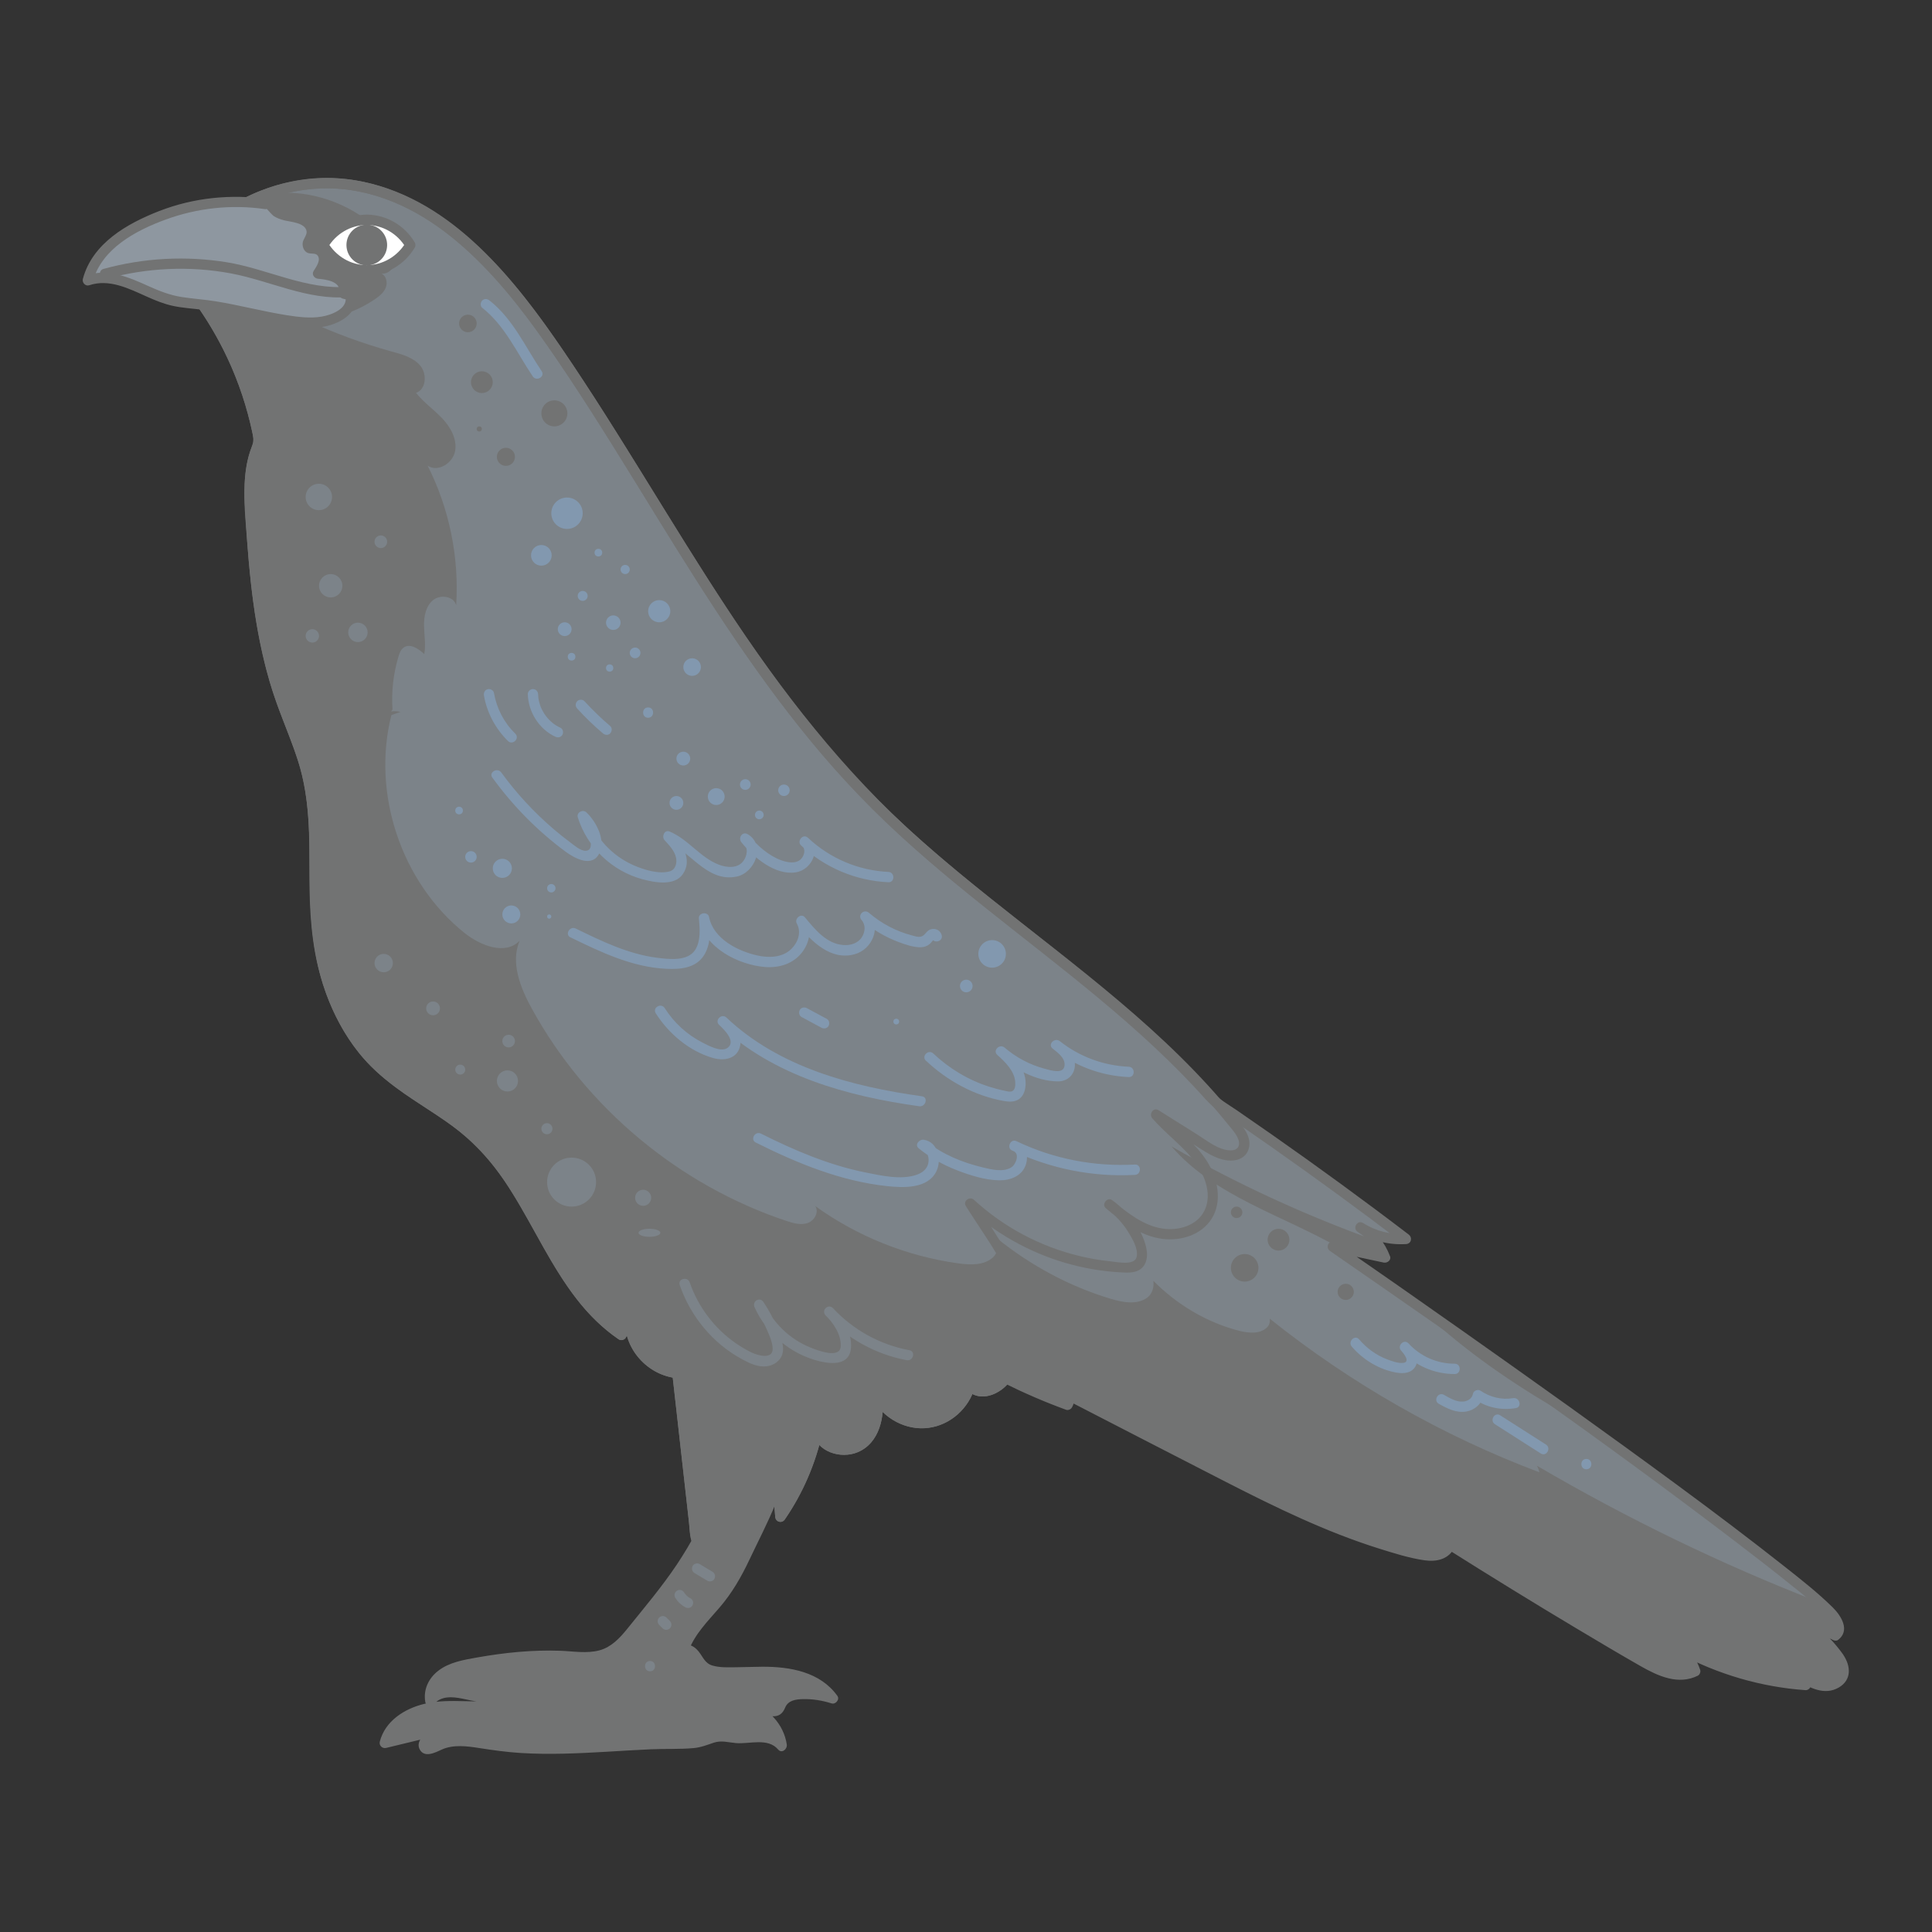 <svg id="artwork" xmlns="http://www.w3.org/2000/svg" viewBox="0 0 93.543 93.543"><rect x="0" y="0" width="93.543" height="93.543" fill="#333333" stroke="none"/><path d="M89.03,80.241c-.617-.884-1.436-1.577-2.339-2.171.721.381,1.445.756,2.177,1.115.368-.216.101-.781-.203-1.08-.708-.699-1.482-1.326-2.262-1.943-2.752-2.181-5.586-4.256-8.432-6.312-4.448-3.213-8.929-6.38-13.442-9.502.844.179,1.689.359,2.533.539-.215-.605-.645-1.132-1.195-1.464.648.422,1.438.623,2.21.56-3.032-2.314-6.136-4.534-9.291-6.678-4.793-5.484-11.333-9.26-16.497-14.445-6.383-6.409-10.389-14.743-15.525-22.19-2.473-3.585-5.679-7.249-10.005-7.755-2.955-.345-6.049,1.009-7.801,3.413l.517,1.958c1.569,2.085,2.636,4.545,3.088,7.114-.541,1.07-.499,2.329-.429,3.526.179,3.051.474,6.132,1.488,9.014.426,1.212.979,2.385,1.277,3.635.544,2.279.214,4.667.398,7.002.206,2.603,1.123,5.24,3.013,7.043,1.413,1.347,3.272,2.149,4.703,3.476,2.925,2.712,3.764,7.309,7.073,9.535.142-.273.284-.547.427-.82-.114,1.299.984,2.58,2.285,2.667.29,2.588.581,5.175.871,7.762.015.137.032.277.091.402.223.467.952.454,1.329.1.378-.354.495-.897.594-1.405-.151.284.21.623.527.571.317-.051.542-.333.708-.608.371-.617.609-1.314.691-2.03.058.723.116,1.445.174,2.167.864-1.244,1.477-2.661,1.792-4.142.174.851,1.388,1.151,2.099.652.711-.499.931-1.481.799-2.339.451.858,1.456,1.389,2.419,1.279.963-.11,1.822-.856,2.067-1.793.477.534,1.321.222,1.743-.368.969.485,1.964.918,2.984,1.286.114-.143.106-.369-.018-.504,2.279,1.173,4.557,2.346,6.835,3.519,3.258,1.677,6.558,3.371,10.129,4.193.391.09.815.166,1.18,0,.182-.082.328-.251.399-.436,3.081,1.945,6.193,3.839,9.347,5.663.775.448,1.736.898,2.518.463-.127-.409-.362-.778-.665-1.08,1.849,1.001,3.912,1.608,6.01,1.746-.002-.183-.111-.36-.272-.447.372.235.768.479,1.208.494s.924-.292.933-.733c.005-.239-.125-.457-.261-.652Z" style="fill:#727373;"></path><path d="M86.403,76.162c-2.752-2.181-5.586-4.256-8.432-6.312-.329-.237-.66-.47-.989-.707-2.402-1.324-4.721-2.768-6.827-4.53-.636-.532-1.252-1.091-1.874-1.641-1.25-.875-2.497-1.755-3.752-2.623.109.023.217.047.326.07-2.781-1.591-6.049-2.498-8.134-4.913,3.149,1.805,6.458,3.33,9.875,4.557-.204-.253-.451-.471-.729-.639.648.422,1.438.623,2.21.56-3.032-2.314-6.136-4.534-9.291-6.678-4.793-5.484-11.333-9.26-16.497-14.445-2.912-2.924-5.321-6.256-7.576-9.713-.533.065-1.06.175-1.571.363l-14.192,5.113c-.96,3.795.479,8.09,3.532,10.541.774.621,1.985,1.098,2.675.386-.445,1.062.036,2.272.59,3.281,2.637,4.806,7.137,8.557,12.339,10.285.331.11.693.212,1.022.097.33-.114.564-.544.358-.825,2.041,1.474,4.447,2.438,6.941,2.781.58.08,1.24.103,1.671-.292.248-.228.294-.629.182-.931,1.633,1.319,3.511,2.336,5.523,2.939.584.175,1.266.302,1.76-.055.248-.179.343-.522.298-.819,1.136,1.147,2.564,2.006,4.127,2.414.478.125,1.06.183,1.398-.178.101-.108.128-.254.114-.399,3.929,3.138,8.347,5.663,13.052,7.436-.022-.103-.063-.21-.112-.315,4.37,2.558,8.938,4.777,13.661,6.605-.543-.489-1.104-.959-1.678-1.413Z" style="fill:#7c8389;"></path><path d="M26.763,16.67c-2.473-3.585-5.679-7.249-10.005-7.755-.861-.101-1.731-.041-2.579.131-.09.08-.168.173-.224.284,1.753.038,3.479.815,4.669,2.102.27.291.523.636.543,1.032.019.397-.3.827-.695.784.235.112.302.436.206.679-.097.242-.311.415-.526.561-.967.66-2.137,1.019-3.308,1.014,1.329.621,2.711,1.129,4.125,1.519.503.139,1.046.284,1.381.684.335.401.289,1.147-.205,1.316.367.465.864.807,1.27,1.238.406.431.73,1.012.618,1.593-.112.581-.839,1.029-1.327.695,1.05,2.077,1.532,4.438,1.381,6.761-.109-.443-.767-.54-1.119-.251s-.446.791-.437,1.247c.009.456.097.917.011,1.365-.277-.262-.693-.537-1.001-.313-.136.099-.198.27-.247.432-.249.828-.348,1.701-.289,2.564l-.069.099c.382-.079.762.118,1.094.322s.68.433,1.07.428.796-.377.67-.746c.613.788,1.652,1.224,2.644,1.108.111-.013.229-.037.303-.12.09-.101.084-.254.064-.388-.059-.402-.189-.794-.383-1.151.859.684,1.729,1.374,2.728,1.83.999.456,2.154.661,3.204.338.242-.074.497-.197.596-.43.077-.182.041-.389.004-.582-.104-.541-.208-1.082-.312-1.623,1.272.398,2.283,1.342,3.406,2.06,1.118.715,2.374,1.215,3.677,1.464.339.065.696.111,1.022,0,.326-.111.607-.427.567-.77-.032-.27-.242-.478-.391-.706-.119-.183-.184-.433-.103-.62-4.489-5.671-7.906-12.213-12.033-18.197Z" style="fill:#7c8389;"></path><path d="M18.459,11.863c-.007.07-.008.14-.002.209.008.089.021.179.046.265.017.061.06.117.115.149.054.031.133.045.193.025.06-.02.119-.057.149-.115.031-.059.044-.127.025-.193-.014-.049-.024-.099-.031-.149l.009.067c-.011-.086-.013-.172-.003-.259.001-.034-.006-.067-.021-.096-.01-.031-.027-.058-.052-.081-.043-.043-.115-.076-.177-.073-.065.003-.132.024-.177.073l-.039.051c-.023.039-.034.081-.034.126h0Z" style="fill:#727373;"></path><path d="M9.258,14.413c1.556,2.083,2.604,4.496,3.063,7.055l.025-.193c-.75,1.543-.496,3.362-.373,5.014.135,1.813.34,3.628.745,5.403.205.901.465,1.789.786,2.656.307.829.656,1.642.926,2.484.584,1.825.552,3.715.553,5.609 0,1.664.095,3.317.565,4.922.436,1.49,1.159,2.91,2.216,4.058,1.091,1.185,2.517,1.956,3.825,2.867,1.25.87,2.236,1.938,3.058,3.217,1.63,2.537,2.728,5.579,5.314,7.343.108.073.283.024.342-.09l.427-.82-.466-.126c-.096,1.468,1.085,2.788,2.535,2.917l-.25-.25c.269,2.393.537,4.787.806,7.18.045.405.017.962.311,1.287.232.257.591.338.924.29.904-.13,1.184-1.061,1.335-1.832.063-.319-.368-.432-.482-.133-.131.343.087.685.404.826.337.15.697.011.951-.232.661-.631.951-1.721,1.062-2.594h-.5c.058.722.116,1.445.174,2.167.02.251.322.336.466.126.873-1.27,1.489-2.697,1.817-4.202h-.482c.228.934,1.369,1.292,2.197.945,1.058-.444,1.325-1.742,1.183-2.764l-.457.193c.519.939,1.593,1.526,2.668,1.398,1.077-.128,1.98-.937,2.275-1.972l-.418.11c.728.75,1.902.149,2.282-.667.554-1.187-.48-2.418-1.226-3.238l-.354.354c.363.373.899.366,1.332.115.513-.297.76-.833.711-1.416-.063-.748-.519-1.397-.907-2.013-.475-.756-.951-1.512-1.427-2.268l-.393.303c1.358,1.25,2.991,2.178,4.763,2.699.866.255,1.763.41,2.664.462.382.022.825.057,1.105-.257.232-.26.234-.635.16-.957-.211-.923-.903-1.742-1.651-2.285-.228-.166-.52.21-.303.393.799.673,1.689,1.358,2.759,1.488.883.107,1.865-.189,2.362-.969.546-.856.29-1.979-.218-2.787-.6-.954-1.568-1.597-2.3-2.438l-.303.393c.67.42,1.34.841,2.01,1.261.491.308.976.662,1.567.738.439.056.907-.096,1.044-.56.177-.601-.326-1.13-.672-1.56-1.657-2.058-3.583-3.88-5.596-5.584-4.102-3.472-8.592-6.502-12.319-10.401-3.843-4.021-6.824-8.749-9.737-13.46-1.461-2.363-2.911-4.735-4.458-7.043-1.415-2.112-2.917-4.206-4.819-5.912-1.766-1.584-3.901-2.797-6.299-3.016-2.404-.219-4.867.654-6.654,2.261-.434.39-.819.827-1.165,1.296-.191.259.242.509.432.252,1.401-1.897,3.657-3.127,6.005-3.316,2.36-.19,4.605.727,6.453,2.145,1.908,1.465,3.437,3.384,4.803,5.347,1.516,2.18,2.921,4.435,4.317,6.693,2.762,4.467,5.495,8.985,8.89,13.01,1.67,1.979,3.511,3.788,5.479,5.469,1.941,1.657,3.97,3.206,5.971,4.79,1.989,1.575,3.955,3.189,5.76,4.975.912.902,1.781,1.848,2.586,2.848.187.232.433.483.527.772.104.319-.073.52-.389.51-.602-.019-1.148-.483-1.633-.786-.616-.386-1.232-.773-1.847-1.159-.251-.158-.482.187-.303.393.607.698,1.363,1.251,1.952,1.966.536.651.974,1.654.584,2.481-.355.753-1.279,1.01-2.05.889-.917-.145-1.692-.757-2.382-1.337l-.303.393c.41.297.76.67,1.027,1.101.196.317.506.823.414,1.218-.101.436-.959.243-1.287.21-.496-.05-.989-.136-1.474-.253-1.905-.457-3.674-1.397-5.115-2.723-.202-.186-.549.053-.393.303.661,1.052,1.411,2.088,1.982,3.192.239.464.473,1.127.1,1.587-.234.288-.705.507-1.006.199-.226-.232-.569.117-.354.354.573.629,1.421,1.539,1.198,2.477-.14.591-1.013,1.271-1.547.721-.133-.136-.367-.068-.418.11-.239.841-.979,1.515-1.859,1.612-.883.097-1.745-.391-2.169-1.158-.149-.269-.493-.068-.457.193.104.75-.074,1.753-.815,2.136-.564.292-1.438.088-1.602-.582-.057-.234-.429-.242-.482,0-.32,1.467-.916,2.845-1.767,4.082l.466.126c-.058-.722-.116-1.445-.174-2.167-.026-.327-.46-.315-.5,0-.071.557-.235,1.105-.491,1.605-.112.218-.237.472-.424.635-.084.073-.195.163-.314.152-.14-.012-.258-.123-.206-.26l-.482-.133c-.114.577-.343,1.636-1.16,1.469-.438-.09-.382-.671-.421-1.017l-.167-1.488c-.215-1.919-.431-3.838-.646-5.757-.016-.144-.102-.237-.25-.25-1.192-.106-2.112-1.238-2.035-2.417.016-.246-.354-.342-.466-.126l-.427.82.342-.09c-2.63-1.794-3.665-5.017-5.39-7.55-.434-.637-.914-1.248-1.466-1.787-.637-.623-1.37-1.136-2.112-1.625-.796-.525-1.615-1.026-2.347-1.642-.69-.581-1.279-1.265-1.752-2.033-.951-1.544-1.445-3.349-1.594-5.147-.173-2.085.067-4.187-.246-6.262-.311-2.059-1.341-3.913-1.882-5.911-.551-2.034-.801-4.134-.955-6.231-.072-.974-.168-1.964-.111-2.942.028-.478.104-.957.27-1.408.078-.214.195-.369.167-.598-.03-.242-.093-.485-.146-.723-.417-1.845-1.152-3.624-2.154-5.227-.251-.401-.519-.79-.802-1.169-.19-.255-.625-.006-.432.252h0Z" style="fill:#727373;"></path><path d="M34.8,72.414c-.621,1.577-1.463,3.066-2.493,4.412-.454.593-.944,1.158-1.401,1.75-.453.587-.912,1.231-1.603,1.501-.572.223-1.209.152-1.822.116-1.56-.092-3.128.069-4.663.363-.491.094-.994.208-1.401.498s-.697.799-.585,1.286c.32-.442.969-.466,1.504-.361s1.092.293,1.611.126c.001.306.388.536.657.39-1.093.261-2.24.046-3.36.139-1.12.093-2.358.661-2.615,1.754.767-.185,1.534-.371,2.3-.556.06.284-.491.436-.405.713.072.235.422.117.638-.002.754-.413,1.677-.216,2.526-.083,3.074.481,6.206-.039,9.316-.057.348-.002.702.001,1.034-.101.239-.073.464-.201.711-.236.294-.042.589.05.885.077.389.036.779-.041,1.169-.036s.812.111,1.048.421c-.111-.885-.813-1.665-1.682-1.869l1.138.173c.126.019.271.033.366-.051.081-.072.097-.189.139-.289.143-.342.57-.455.941-.474.53-.028,1.066.044,1.57.211-.546-.796-1.549-1.156-2.51-1.249s-1.931.033-2.894-.026c-.329-.02-.682-.074-.918-.304-.153-.149-.236-.355-.364-.526s-.338-.317-.544-.26c.392-1.103,1.375-1.872,2.056-2.824.413-.576.716-1.222,1.017-1.864.36-.769.721-1.538,1.081-2.307.162-.346.313-.789.063-1.077-.188-.216-.516-.23-.801-.201-.86.087-1.694.417-2.382.94" style="fill:#727373;"></path><path d="M34.559,72.348c-.475,1.196-1.077,2.339-1.792,3.409-.726,1.084-1.579,2.09-2.397,3.106-.359.446-.767.883-1.337,1.04-.615.169-1.285.045-1.912.023-1.345-.047-2.691.089-4.014.324-.652.116-1.352.229-1.89.646-.47.363-.731.92-.625,1.512.031.176.304.252.418.11.332-.415.896-.372,1.368-.275.548.113,1.081.258,1.637.104l-.317-.241c.05.464.51.823.973.631.29-.12.19-.554-.133-.482-1.316.295-2.683-.076-3.995.242-.958.232-1.893.823-2.154,1.826-.049.188.122.352.307.307l2.3-.556-.317-.241c.009.118-.237.261-.308.362-.107.153-.141.335-.05.506.226.426.747.156,1.058.013.568-.261,1.235-.17,1.83-.077.658.103,1.314.194,1.98.237,1.391.088,2.785.023,4.174-.058.708-.041,1.416-.087,2.125-.119.696-.032,1.404.003,2.097-.059.35-.032.644-.15.973-.261.367-.124.705-.013,1.077.019.657.056,1.543-.274,2.041.312.181.213.45-.026.418-.243-.146-.983-.898-1.796-1.856-2.043l-.133.482c.423.064.855.165,1.282.192.326.021.508-.127.628-.418.145-.352.507-.402.855-.411.475-.012.938.064,1.39.207.197.062.411-.188.282-.367-.833-1.161-2.287-1.413-3.628-1.408-.423.002-.845.022-1.268.025-.375.003-.787.025-1.151-.082-.371-.109-.456-.42-.678-.692-.206-.253-.464-.37-.787-.324l.307.307c.307-.823.942-1.448,1.503-2.101.608-.707,1.053-1.485,1.45-2.325.423-.896.89-1.786,1.261-2.705.129-.32.222-.705.047-1.028-.173-.32-.522-.438-.868-.442-.962-.012-1.968.421-2.728.985-.255.19-.006.624.252.432.429-.319.898-.571,1.409-.729.342-.106,1.058-.353,1.394-.117.402.281-.138,1.085-.282,1.391-.249.531-.497,1.062-.746,1.593-.449.958-.91,1.862-1.609,2.666-.605.697-1.239,1.367-1.567,2.247-.074.2.14.332.307.307.274-.039.477.521.634.688.174.185.408.295.653.35.677.152,1.414.072,2.102.058,1.241-.026,2.76.043,3.559,1.155l.282-.367c-.689-.218-1.599-.382-2.289-.083-.124.054-.241.123-.338.22-.111.112-.135.258-.22.377-.126.176-.436.048-.625.019l-.683-.104c-.309-.047-.453.4-.133.482.806.208,1.385.875,1.507,1.694l.418-.243c-.333-.392-.848-.503-1.342-.493-.312.006-.623.056-.935.043-.317-.014-.627-.115-.946-.09-.28.022-.52.146-.782.233-.35.116-.715.106-1.079.11-.668.006-1.335.033-2.002.069-1.354.072-2.707.177-4.063.19-.664.006-1.329-.009-1.991-.062-.647-.052-1.283-.169-1.926-.252-.621-.08-1.258-.091-1.836.182-.108.051-.233.089-.336.142-.047.024-.032.065.011.033.041-.03.078-.073.115-.109.149-.141.278-.297.262-.514-.013-.164-.149-.281-.317-.241l-2.3.556.307.307c.247-.951,1.246-1.409,2.144-1.544,1.214-.183,2.445.097,3.656-.175l-.133-.482c-.126.052-.322.025-.34-.149-.017-.158-.146-.288-.317-.241-1.031.285-2.385-.749-3.225.3l.418.11c-.12-.669.527-1.12,1.079-1.302.595-.195,1.241-.277,1.859-.365,1.345-.192,2.662-.191,4.014-.132.574.025,1.152-.019,1.663-.306.456-.257.807-.662,1.126-1.068.768-.98,1.589-1.925,2.291-2.954.781-1.146,1.423-2.377,1.935-3.665.119-.299-.364-.429-.482-.133h0Z" style="fill:#727373;"></path><path d="M89.246,80.115c-.654-.917-1.495-1.64-2.429-2.26l-.252.432c.721.381,1.445.755,2.177,1.115.074.036.18.055.252,0,.599-.453.16-1.165-.259-1.577-.729-.717-1.538-1.352-2.34-1.985-1.682-1.329-3.394-2.619-5.12-3.891-3.476-2.56-6.993-5.067-10.521-7.555-2.026-1.429-4.059-2.849-6.099-4.26l-.193.457c.844.179,1.689.359,2.533.539.169.036.38-.117.307-.307-.258-.678-.697-1.224-1.31-1.614l-.252.432c.705.439,1.506.645,2.336.594.263-.016.321-.318.126-.466-2.172-1.657-4.38-3.267-6.618-4.834-.57-.399-1.142-.796-1.716-1.19-.274-.188-.57-.361-.83-.567-.268-.213-.484-.507-.716-.758-.818-.885-1.682-1.727-2.573-2.538-3.593-3.272-7.613-6.032-11.239-9.266-3.678-3.281-6.677-7.148-9.375-11.255-2.68-4.079-5.099-8.324-7.845-12.36-2.356-3.461-5.351-7.286-9.683-8.196-2.05-.431-4.196-.087-6.03.918-.914.501-1.748,1.165-2.424,1.958-.199.234-.48.471-.417.793.054.277.146.552.218.825l.233.882c.087.329.32.568.511.849.697,1.021,1.283,2.121,1.733,3.273.217.554.404,1.12.56,1.694.078.287.148.576.211.867.07.327.098.484-.021.787-.443,1.132-.353,2.391-.28,3.579.161,2.617.417,5.256,1.157,7.781.377,1.288.945,2.505,1.356,3.78.424,1.313.547,2.664.565,4.038.032,2.475-.054,4.917.812,7.28.374,1.022.889,1.989,1.567,2.842.724.911,1.637,1.616,2.598,2.259,1.028.687,2.106,1.32,3.001,2.183.732.706,1.329,1.533,1.864,2.395,1.05,1.692,1.872,3.529,3.098,5.109.583.751,1.254,1.416,2.04,1.954.108.074.283.024.342-.09.142-.273.284-.547.427-.82l-.466-.126c-.09,1.473,1.081,2.781,2.535,2.917l-.25-.25c.276,2.455.551,4.911.827,7.366.046.407.035.885.369,1.178.236.206.572.259.873.209.885-.148,1.157-1.064,1.308-1.827.062-.316-.375-.437-.482-.133-.116.328.06.65.36.807.326.171.687.055.951-.173.701-.608.994-1.754,1.107-2.633h-.5c.058.722.116,1.445.174,2.167.02.25.322.336.466.126.872-1.272,1.487-2.696,1.817-4.202h-.482c.235.929,1.359,1.294,2.193.947,1.064-.442,1.326-1.744,1.188-2.767l-.457.193c.53.948,1.612,1.537,2.701,1.394,1.067-.14,1.946-.944,2.241-1.968l-.418.11c.679.676,1.631.237,2.136-.419l-.342.09c.99.493,2.004.933,3.043,1.311.102.037.231-.025.282-.115.145-.253.145-.512-.018-.756l-.342.342c2.609,1.343,5.215,2.693,7.828,4.029,2.398,1.226,4.833,2.415,7.409,3.222.711.222,1.448.457,2.186.564.595.086,1.189-.045,1.463-.628l-.342.09c2.069,1.305,4.151,2.589,6.252,3.843,1.028.614,2.056,1.227,3.096,1.82.845.481,1.824.932,2.77.463.093-.046.148-.184.115-.282-.155-.455-.396-.844-.729-1.19l-.303.393c1.902,1.018,3.983,1.628,6.136,1.78.123.009.266-.122.25-.25-.037-.295-.15-.493-.396-.663l-.252.432c.595.374,1.322.75,2.002.354.637-.37.588-1.038.219-1.587-.179-.266-.612-.016-.432.252.121.18.26.379.206.604-.052.221-.284.349-.492.389-.449.086-.891-.217-1.252-.445-.276-.173-.514.251-.252.432l.148.231.25-.25c-2.062-.146-4.062-.737-5.884-1.712-.249-.133-.503.184-.303.393.273.284.474.596.601.97l.115-.282c-1.0.495-2.177-.41-3.008-.894-.967-.563-1.93-1.133-2.889-1.709-1.919-1.152-3.823-2.328-5.716-3.522-.107-.067-.286-.03-.342.09-.321.685-1.241.342-1.802.199-.622-.158-1.238-.343-1.846-.548-1.199-.404-2.368-.888-3.518-1.415-2.342-1.074-4.617-2.296-6.907-3.475-1.377-.709-2.753-1.417-4.13-2.126-.207-.107-.49.121-.342.342l.018.252.282-.115c-.999-.364-1.972-.787-2.924-1.261-.133-.066-.255-.024-.342.09-.308.401-.924.742-1.351.318-.135-.134-.366-.07-.418.11-.236.817-.931,1.471-1.782,1.603-.907.141-1.808-.365-2.247-1.149-.15-.268-.492-.068-.457.193.102.752-.071,1.734-.803,2.129-.566.306-1.443.096-1.613-.576-.059-.233-.429-.243-.482,0-.322,1.468-.917,2.843-1.767,4.083l.466.126c-.058-.722-.116-1.445-.174-2.167-.026-.327-.459-.315-.5,0-.066.514-.209,1.02-.433,1.487-.098.205-.205.411-.343.592-.073.096-.164.212-.278.264-.144.066-.471.043-.381-.211l-.482-.133c-.112.566-.361,1.686-1.186,1.462-.443-.12-.377-.841-.418-1.206-.053-.475-.107-.95-.16-1.426-.21-1.875-.421-3.749-.631-5.624-.016-.144-.102-.236-.25-.25-1.196-.111-2.107-1.234-2.035-2.417.015-.246-.353-.342-.466-.126-.142.273-.284.547-.427.82l.342-.09c-3.329-2.277-4.084-6.701-6.941-9.419-1.694-1.612-3.982-2.465-5.479-4.303-1.463-1.795-2.127-4.14-2.267-6.42-.16-2.614.172-5.228-.675-7.759-.409-1.224-.947-2.399-1.31-3.64-.373-1.274-.625-2.583-.799-3.899-.171-1.294-.271-2.596-.349-3.899-.036-.606-.071-1.215-.034-1.822.019-.298.056-.596.124-.887.071-.307.264-.602.321-.9.039-.206-.062-.471-.104-.672-.066-.314-.141-.625-.225-.934-.156-.574-.344-1.14-.56-1.694-.425-1.086-.956-2.13-1.593-3.107-.203-.312-.524-.624-.64-.971-.092-.275-.15-.568-.224-.848-.074-.282-.16-.564-.224-.848-.045-.203.001-.027.012-.035.216-.166.393-.483.585-.682,1.485-1.543,3.585-2.486,5.726-2.559,4.508-.152,7.941,3.449,10.382,6.817,2.787,3.844,5.135,7.995,7.681,11.997,2.54,3.992,5.271,7.904,8.638,11.251,3.387,3.367,7.308,6.118,10.969,9.167,1.819,1.515,3.579,3.109,5.157,4.877.414.464.978.772,1.489,1.124.552.38,1.102.763,1.651,1.148,1.097.77,2.187,1.55,3.269,2.341,1.061.776,2.114,1.562,3.159,2.36l.126-.466c-.75.046-1.445-.128-2.083-.526-.274-.171-.523.26-.252.432.497.316.87.764,1.08,1.315l.307-.307c-.844-.18-1.689-.359-2.533-.539-.282-.06-.427.295-.193.457,6.62,4.58,13.24,9.192,19.64,14.077.891.68,1.778,1.366,2.65,2.069.257.207,2.502,1.916,2.049,2.258h.252c-.732-.359-1.456-.733-2.177-1.115-.286-.151-.52.254-.252.432.859.571,1.647,1.237,2.249,2.081.185.26.619.01.432-.252Z" style="fill:#727373;"></path><path d="M23.842,37.655c.992,1.364,2.175,2.569,3.531,3.573.458.339,1.321.81,1.661.054.291-.646-.179-1.508-.639-1.947-.174-.167-.494-.003-.418.243.447,1.442,1.65,2.587,3.105,2.986.596.164,1.577.358,1.986-.251.478-.71-.057-1.464-.539-1.991l-.243.418c1.158.48,1.945,1.994,3.382,1.702.88-.179,1.431-1.526.532-2.053-.26-.152-.473.182-.303.393.588.728,1.632,1.617,2.644,1.453.778-.126,1.27-1.177.544-1.698-.232-.166-.508.201-.303.393,1.154,1.081,2.651,1.712,4.231,1.786.322.015.321-.485,0-.5-1.445-.067-2.822-.651-3.877-1.639l-.303.393c.2.144.097.469-.045.617-.241.253-.658.175-.95.07-.63-.228-1.173-.714-1.588-1.227l-.303.393c.312.183.231.615.045.865-.276.372-.798.326-1.185.178-.91-.347-1.484-1.231-2.389-1.607-.248-.103-.395.252-.243.418.223.244.486.514.557.849.057.266-.024.586-.313.665-.524.143-1.241-.081-1.721-.288-1.055-.457-1.899-1.355-2.241-2.457l-.418.243c.216.207.385.449.48.734.076.227.214.758-.16.769-.256.008-.545-.254-.737-.397-.272-.202-.537-.413-.795-.633-.958-.816-1.817-1.744-2.557-2.761-.187-.258-.621-.009-.432.252h0Z" style="fill:#8298af;"></path><path d="M27.625,45.386c1.463.713,2.987,1.445,4.641,1.522.67.031,1.411-.029,1.811-.642.341-.522.319-1.209.265-1.804l-.491.067c.274,1.372,1.916,2.191,3.196,2.292.676.053,1.359-.157,1.784-.706.369-.477.488-1.109.185-1.649l-.393.303c.67.81,1.594,1.757,2.761,1.432.846-.235,1.311-1.308.69-2.005l-.354.354c.54.462,1.145.825,1.812,1.07.299.11.635.227.956.243.152.008.303-.014.435-.091.059-.035.105-.075.153-.125l.055-.071c.08-.055.074-.111-.018-.169.086.31.569.178.482-.133-.065-.232-.302-.348-.534-.277-.148.046-.209.158-.312.26-.174.171-.376.09-.586.036-.772-.2-1.486-.579-2.091-1.097-.244-.209-.569.111-.354.354.204.23.172.571.016.82-.193.308-.56.414-.907.386-.813-.064-1.371-.758-1.853-1.34-.185-.224-.527.062-.393.303.231.411.06.899-.255,1.216-.426.429-1.085.453-1.643.33-.966-.213-2.141-.81-2.353-1.868-.054-.273-.516-.216-.491.067.044.488.098,1.084-.175,1.519-.365.582-1.285.461-1.867.387-1.39-.179-2.677-.806-3.922-1.413-.288-.14-.542.291-.252.432h0Z" style="fill:#8298af;"></path><circle cx="24.322" cy="42.043" r=".463" style="fill:#8298af;"></circle><circle cx="24.757" cy="44.275" r=".435" style="fill:#8298af;"></circle><circle cx="26.693" cy="43.006" r=".204" style="fill:#8298af;"></circle><circle cx="26.591" cy="44.377" r=".102" style="fill:#8298af;"></circle><circle cx="22.802" cy="41.487" r=".278" style="fill:#8298af;"></circle><circle cx="22.228" cy="39.245" r=".185" style="fill:#8298af;"></circle><circle cx="34.678" cy="38.569" r=".408" style="fill:#8298af;"></circle><circle cx="36.086" cy="37.985" r=".259" style="fill:#8298af;"></circle><circle cx="36.764" cy="39.456" r=".211" style="fill:#8298af;"></circle><circle cx="37.957" cy="38.263" r=".278" style="fill:#8298af;"></circle><circle cx="33.085" cy="36.73" r=".334" style="fill:#8298af;"></circle><circle cx="32.751" cy="38.875" r=".334" style="fill:#8298af;"></circle><circle cx="30.75" cy="31.612" r=".259" style="fill:#8298af;"></circle><circle cx="31.918" cy="29.593" r=".537" style="fill:#8298af;"></circle><circle cx="33.511" cy="32.298" r=".426" style="fill:#8298af;"></circle><circle cx="29.694" cy="30.148" r=".352" style="fill:#8298af;"></circle><circle cx="30.269" cy="27.573" r=".222" style="fill:#8298af;"></circle><circle cx="28.212" cy="28.852" r=".241" style="fill:#8298af;"></circle><circle cx="28.972" cy="26.758" r=".185" style="fill:#8298af;"></circle><circle cx="27.675" cy="31.797" r=".185" style="fill:#8298af;"></circle><circle cx="27.341" cy="30.463" r=".334" style="fill:#8298af;"></circle><circle cx="29.518" cy="32.344" r=".176" style="fill:#8298af;"></circle><circle cx="27.453" cy="24.85" r=".76" style="fill:#8298af;"></circle><circle cx="26.211" cy="26.888" r=".5" style="fill:#8298af;"></circle><circle cx="46.785" cy="47.74" r=".306" style="fill:#8298af;"></circle><circle cx="48.036" cy="46.185" r=".667" style="fill:#8298af;"></circle><circle cx="43.395" cy="49.463" r=".139" style="fill:#8298af;"></circle><path d="M72.382,68.957c.739.472,1.478.945,2.218,1.417.272.174.523-.259.252-.432-.739-.472-1.478-.945-2.218-1.417-.272-.174-.523.259-.252.432h0Z" style="fill:#8298af;"></path><path d="M12.881,9.883c-2.346-.355-4.814.167-6.817,1.439-.434.276-.851.589-1.177.987-.301.367-.52.802-.635,1.262.662-.242,1.405-.086,2.062.171s1.277.615,1.96.789c.477.122.972.151,1.46.208,1.467.172,2.894.599,4.357.805.73.102,1.503.144,2.174-.161.429-.194.829-.633.704-1.087-.104-.027-.207-.053-.311-.08.084-.293-.112-.608-.376-.761s-.579-.182-.882-.208c.134-.21.272-.434.28-.683s-.167-.523-.416-.525c-.085-.001-.174.028-.251-.006-.115-.051-.135-.211-.093-.33s.125-.221.16-.342c.114-.403-.345-.733-.753-.827s-.888-.126-1.131-.466c-.096-.134-.241-.332-.371-.23" style="fill:#8e97a0;"></path><path d="M12.948,9.642c-1.766-.257-3.581-.07-5.246.579-1.557.607-3.231,1.562-3.69,3.284-.047.176.123.369.307.307.972-.324,1.915.159,2.788.549.41.183.826.356,1.267.45.448.096.907.125,1.361.179,1.029.122,2.038.373,3.052.578.899.182,1.856.39,2.776.266.805-.108,1.842-.633,1.648-1.604-.017-.083-.095-.154-.175-.175-.104-.027-.207-.053-.311-.08l.175.307c.178-.924-.774-1.222-1.499-1.286l.216.376c.273-.434.514-1.062.02-1.449-.087-.068-.183-.108-.292-.125-.185-.029-.191-.003-.104-.183.108-.223.145-.454.036-.686-.224-.476-.752-.609-1.219-.707-.298-.063-.522-.136-.718-.378-.147-.182-.336-.352-.582-.249-.292.123-.164.607.133.482-.01.004.296.338.35.375.154.105.335.169.515.215.311.08,1.016.11,1.088.528.032.187-.178.388-.191.582-.011.165.043.326.176.429.163.126.428.011.548.164.176.223-.073.562-.192.751-.108.173.037.36.216.376.353.031,1.12.119,1.017.653-.025.131.035.272.175.307.104.027.207.053.311.08l-.175-.175c.12.603-.709.894-1.157.968-.544.09-1.111.021-1.651-.063-1.165-.182-2.305-.488-3.468-.677-.554-.09-1.114-.124-1.668-.211-.557-.088-1.067-.288-1.579-.519-.948-.429-1.973-.879-3.021-.53l.307.307c.427-1.601,2.09-2.48,3.54-3.01,1.523-.556,3.176-.737,4.782-.504.315.046.451-.436.133-.482h0Z" style="fill:#727373;"></path><path d="M5.146,13.501c1.965-.539,4.042-.639,6.046-.261,1.889.356,3.706,1.307,5.669,1.143.318-.027.321-.527,0-.5-2.023.169-3.917-.867-5.88-1.185-1.988-.322-4.025-.211-5.967.321-.31.085-.178.568.133.482h0Z" style="fill:#727373;"></path><path d="M33.626,76.162c.207.124.414.249.621.373.112.067.28.029.342-.09.064-.121.03-.27-.09-.342-.207-.124-.414-.249-.621-.373-.112-.067-.28-.029-.342.09-.064.121-.03.27.09.342h0Z" style="fill:#7c8389;"></path><path d="M32.693,77.357c.059.097.131.189.214.266s.177.147.278.199c.059.031.127.043.193.025.058-.016.121-.061.149-.115.031-.058.046-.128.025-.193-.019-.06-.057-.119-.115-.149-.054-.028-.105-.06-.153-.097l.051.039c-.069-.053-.13-.114-.183-.182l.039.051c-.024-.031-.046-.063-.066-.096-.033-.054-.088-.098-.149-.115-.06-.017-.14-.009-.193.025-.053.034-.1.086-.115.149-.015.065-.01.134.025.193h0Z" style="fill:#7c8389;"></path><path d="M31.915,78.673l.167.167c.023.024.05.042.081.052.03.016.062.023.096.021.034.001.067-.006.096-.021.031-.01.058-.027.081-.052l.039-.051c.023-.039.034-.081.034-.126l-.009-.067c-.012-.042-.033-.079-.064-.11l-.167-.167c-.023-.024-.05-.042-.081-.052-.03-.016-.062-.023-.096-.021-.034-.001-.067.006-.096.021-.031.01-.058.027-.081.052l-.039.051c-.023.039-.034.081-.034.126l.009.067c.012.042.033.079.064.11h0Z" style="fill:#7c8389;"></path><path d="M31.473,80.921c.322,0,.322-.5,0-.5-.322,0-.322.5,0,.5h0Z" style="fill:#7c8389;"></path><path d="M32.912,62.224c.525,1.517,1.602,2.822,3.019,3.588.36.195.76.39,1.181.342.335-.038.67-.254.768-.591.121-.415-.104-.908-.257-1.286-.176-.435-.396-.845-.657-1.235-.182-.272-.562-.038-.432.252.58,1.297,1.78,2.294,3.166,2.619.613.144,1.431.18,1.503-.641.063-.716-.38-1.465-.879-1.941-.233-.223-.572.118-.354.354,1.042,1.123,2.424,1.889,3.93,2.172.315.059.449-.423.133-.482-1.429-.269-2.72-.978-3.709-2.044l-.354.354c.382.364.764.943.738,1.497-.03.635-1.151.193-1.496.051-1.002-.411-1.806-1.206-2.247-2.192l-.432.252c.197.293.373.598.521.92.143.313.345.724.357,1.074.019.563-.735.335-1.018.2-.271-.13-.53-.286-.777-.457-1.029-.713-1.814-1.76-2.223-2.941-.105-.302-.588-.172-.482.133h0Z" style="fill:#7c8389;"></path><circle cx="20.968" cy="48.823" r=".334" style="fill:#7c8389;"></circle><circle cx="24.57" cy="52.336" r=".512" style="fill:#7c8389;"></circle><circle cx="24.627" cy="50.407" r=".306" style="fill:#7c8389;"></circle><circle cx="22.284" cy="51.788" r=".241" style="fill:#7c8389;"></circle><circle cx="18.578" cy="46.63" r=".445" style="fill:#7c8389;"></circle><circle cx="27.675" cy="57.235" r="1.186" style="fill:#7c8389;"></circle><circle cx="26.48" cy="54.65" r=".269" style="fill:#7c8389;"></circle><circle cx="31.14" cy="57.994" r=".389" style="fill:#7c8389;"></circle><ellipse cx="31.445" cy="59.689" rx=".528" ry=".195" style="fill:#7c8389;"></ellipse><circle cx="15.123" cy="30.788" r=".324" style="fill:#7c8389;"></circle><circle cx="16.012" cy="28.361" r=".565" style="fill:#7c8389;"></circle><circle cx="17.33" cy="30.618" r=".47" style="fill:#7c8389;"></circle><circle cx="18.439" cy="26.23" r=".306" style="fill:#7c8389;"></circle><circle cx="15.438" cy="24.062" r=".639" style="fill:#7c8389;"></circle><circle cx="23.331" cy="18.504" r=".528" style="fill:#727373;"></circle><circle cx="24.495" cy="22.119" r=".438" style="fill:#727373;"></circle><circle cx="26.841" cy="20.014" r=".63" style="fill:#727373;"></circle><circle cx="23.205" cy="20.769" r=".125" style="fill:#727373;"></circle><circle cx="22.654" cy="15.661" r=".426" style="fill:#727373;"></circle><circle cx="60.264" cy="61.385" r=".667" style="fill:#727373;"></circle><circle cx="61.903" cy="60.023" r=".528" style="fill:#727373;"></circle><circle cx="59.874" cy="58.698" r=".278" style="fill:#727373;"></circle><circle cx="65.157" cy="62.549" r=".392" style="fill:#727373;"></circle><path d="M31.75,49.061c.634.994,1.632,1.842,2.782,2.167.5.141,1.113.057,1.283-.512.176-.591-.241-1.075-.643-1.448-.235-.219-.588.132-.354.354,2.618,2.473,6.208,3.453,9.688,3.94.315.044.451-.438.133-.482-3.389-.475-6.914-1.4-9.467-3.812l-.354.354c.229.213.843.8.407,1.114-.315.226-.922-.108-1.207-.254-.752-.384-1.383-.961-1.836-1.673-.172-.271-.605-.02-.432.252h0Z" style="fill:#8298af;"></path><path d="M38.813,49.243c.321.173.642.346.963.519.115.062.278.033.342-.09.061-.116.033-.276-.09-.342-.321-.173-.642-.346-.963-.519-.115-.062-.278-.033-.342.09-.061.116-.033.276.09.342h0Z" style="fill:#8298af;"></path><path d="M44.835,51.358c1.029.971,2.34,1.689,3.739,1.944.266.049.552.072.781-.098.232-.171.305-.484.304-.758-.004-.704-.52-1.283-1.015-1.725l-.354.354c.774.662,1.884,1.282,2.934,1.283.449 0.0.791-.299.819-.753.032-.523-.348-.892-.725-1.194l-.354.354c1.06.841,2.332,1.324,3.685,1.384.322.014.321-.486,0-.5-1.21-.053-2.382-.483-3.332-1.237-.249-.198-.605.152-.354.354.243.195.603.449.582.8-.027.472-.673.256-.958.181-.718-.189-1.381-.541-1.945-1.023-.242-.207-.595.138-.354.354.379.339.837.78.868,1.323.008.14.003.353-.145.43-.108.056-.3-.006-.408-.028-.237-.048-.471-.112-.701-.185-1.016-.323-1.942-.88-2.716-1.611-.234-.221-.588.132-.354.354h0Z" style="fill:#8298af;"></path><path d="M36.593,55.318c2.005,1.005,4.115,1.872,6.363,2.112.788.084,1.954.134,2.377-.709.276-.551.09-1.434-.607-1.537-.213-.032-.462.241-.243.418.559.452,1.178.798,1.849,1.058.637.246,1.362.479,2.051.488.535.007,1.103-.207,1.284-.753.154-.466-.003-.98-.484-1.154-.264-.095-.449.335-.193.457,1.858.885,3.904,1.299,5.96,1.187.32-.017.322-.517,0-.5-1.966.107-3.929-.271-5.707-1.119l-.193.457c.348.126.139.658-.083.797-.401.249-.961.104-1.385.003-.989-.237-1.949-.63-2.745-1.273l-.243.418c.273.04.379.284.366.543-.017.339-.253.552-.561.663-.755.272-1.739.045-2.497-.107-1.773-.356-3.446-1.072-5.056-1.879-.287-.144-.54.287-.252.432h0Z" style="fill:#8298af;"></path><path d="M23.432,33.679c.145.831.561,1.609,1.163,2.199.23.225.584-.128.354-.354-.546-.535-.903-1.226-1.034-1.978-.023-.133-.186-.208-.307-.175-.141.039-.198.174-.175.307h0Z" style="fill:#8298af;"></path><path d="M25.556,33.613c.023.861.546,1.691,1.331,2.057.122.057.27.034.342-.09.063-.108.033-.285-.09-.342-.082-.038-.161-.081-.236-.129-.086-.055-.13-.088-.196-.147-.14-.123-.249-.248-.34-.386-.049-.075-.094-.153-.134-.234-.042-.085-.055-.118-.087-.214-.029-.089-.053-.181-.069-.274-.004-.022-.008-.044-.011-.066.005.033-.001-.016-.002-.027-.005-.049-.007-.099-.009-.148-.004-.135-.112-.25-.25-.25-.133,0-.254.114-.25.25h0Z" style="fill:#8298af;"></path><path d="M27.946,34.306c.389.427.805.828,1.245,1.202.1.085.257.105.354,0,.086-.093.106-.263,0-.354-.44-.374-.856-.776-1.245-1.202-.088-.097-.265-.096-.354,0-.095.104-.094.25,0,.354h0Z" style="fill:#8298af;"></path><path d="M31.38,34.752c.322,0,.322-.5,0-.5-.322,0-.322.5,0,.5h0Z" style="fill:#8298af;"></path><path d="M65.452,65.202c.546.635,1.315,1.103,2.144,1.254.354.064.764.037.949-.321.2-.389-.091-.812-.348-1.09-.219-.237-.571.117-.354.354.665.722,1.61,1.131,2.591,1.129.322-.001.322-.5,0-.5-.855.001-1.659-.355-2.237-.983l-.354.354c.127.138.463.556.087.59-.253.023-.547-.089-.779-.177-.525-.199-.982-.539-1.346-.963-.21-.244-.563.111-.354.354h0Z" style="fill:#8298af;"></path><path d="M69.66,67.967c.407.229.857.461,1.339.375.374-.067.729-.337.799-.725l-.367.149c.577.393,1.277.527,1.962.411.317-.054.182-.536-.133-.482-.554.094-1.115-.046-1.576-.36-.126-.086-.34-.004-.367.149-.042.231-.251.359-.476.377-.331.027-.651-.17-.927-.326-.281-.158-.533.274-.252.432h0Z" style="fill:#8298af;"></path><path d="M76.808,71.139c.322,0,.322-.5,0-.5-.322,0-.322.5,0,.5h0Z" style="fill:#8298af;"></path><path d="M23.349,14.903c1.103.868,1.678,2.182,2.445,3.32.179.265.612.015.432-.252-.79-1.172-1.388-2.528-2.524-3.421-.107-.084-.249-.102-.354,0-.088.086-.106.27,0,.354h0Z" style="fill:#8298af;"></path><path d="M17.759,10.64c-.903,0-1.683.495-2.106,1.223.424.728,1.204,1.223,2.106,1.223s1.683-.495,2.106-1.223c-.424-.728-1.204-1.223-2.106-1.223Z" style="fill:#fff;"></path><path d="M17.759,10.39c-.963.013-1.829.521-2.322,1.347-.045.076-.045.176,0,.252.489.818,1.362,1.346,2.322,1.347.96.001,1.834-.53,2.322-1.347.045-.076.045-.176,0-.252-.493-.825-1.359-1.334-2.322-1.347-.322-.004-.322.496,0,.5.788.01,1.487.425,1.891,1.099v-.252c-.399.668-1.106,1.099-1.891,1.099s-1.491-.431-1.891-1.099v.252c.403-.674,1.103-1.089,1.891-1.099.322-.004.322-.504,0-.5Z" style="fill:#727373;"></path><circle cx="17.759" cy="11.863" r=".985" style="fill:#727373;"></circle></svg>